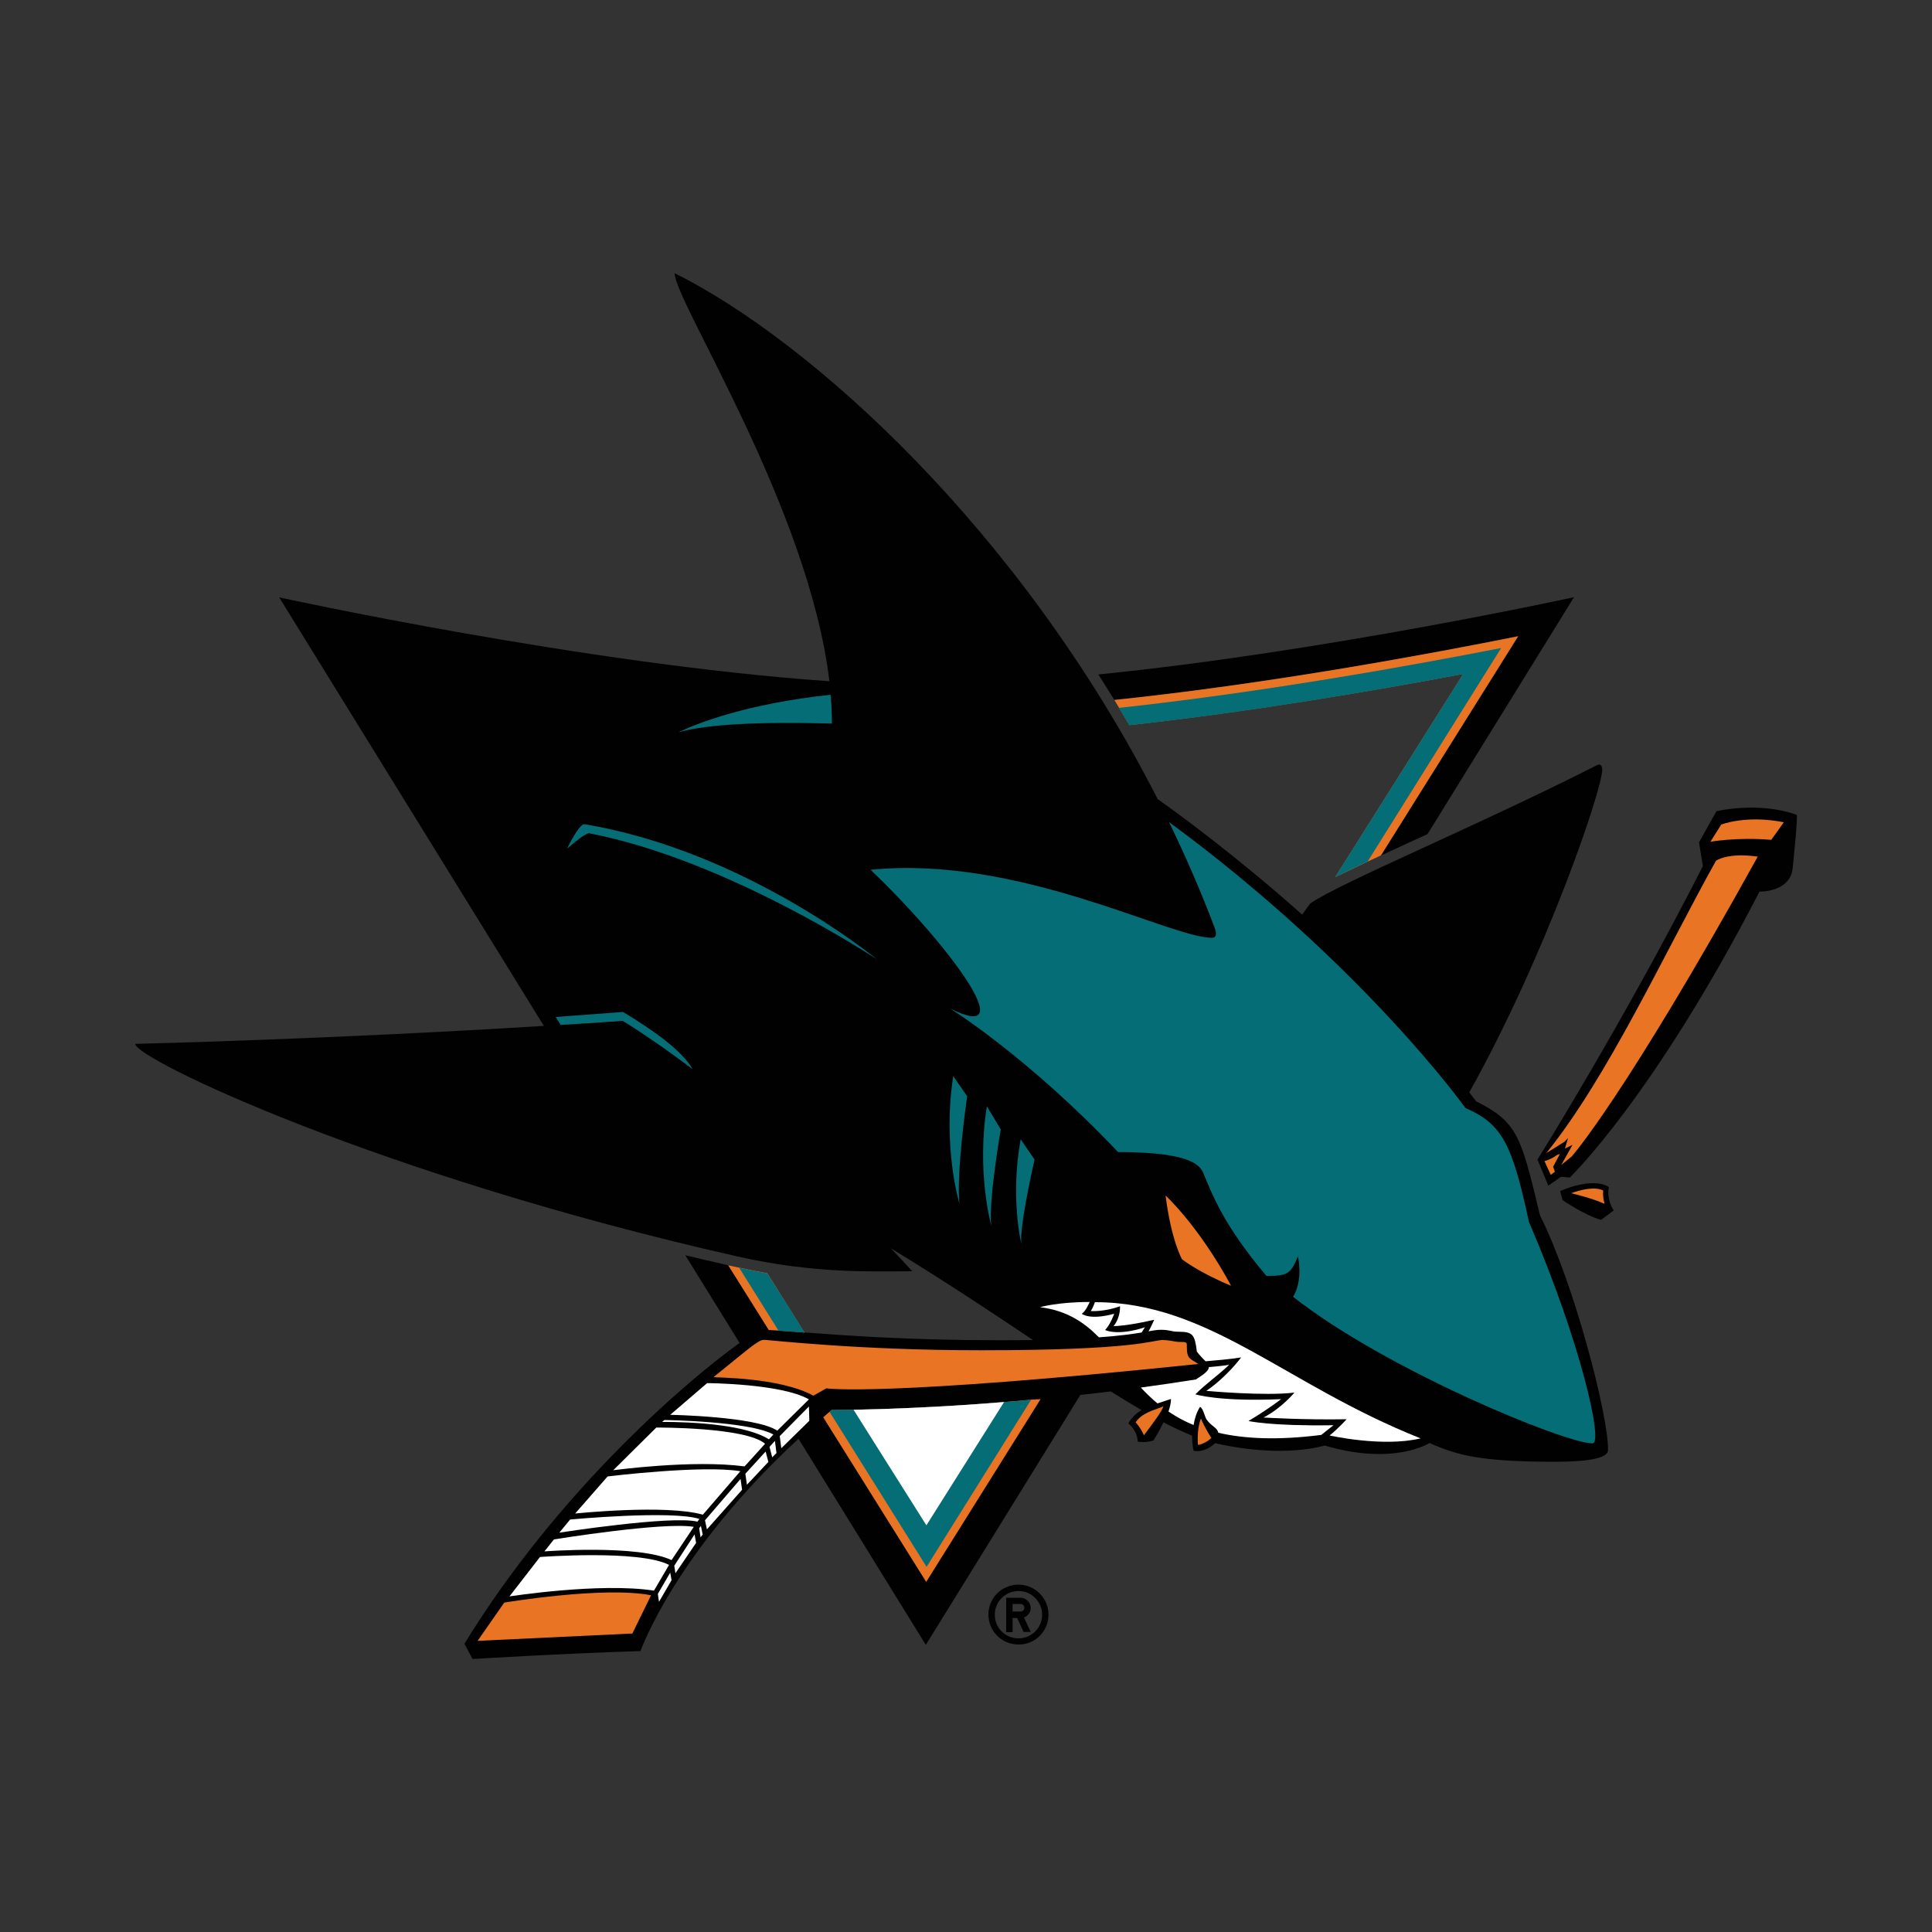 <?xml version="1.0" encoding="utf-8"?>
<!-- Generator: Adobe Illustrator 19.2.1, SVG Export Plug-In . SVG Version: 6.00 Build 0)  -->
<svg version="1.1" id="Layer_1" xmlns="http://www.w3.org/2000/svg" xmlns:xlink="http://www.w3.org/1999/xlink" x="0px" y="0px"
	 viewBox="0 0 1000 1000" style="enable-background:new 0 0 1000 1000;" xml:space="preserve">
<rect x="0" y="0" width="1000" height="1000" fill="#333333" stroke="none"/>
<style type="text/css">
	.st0{fill:#010101;}
	.st1{fill:#FFFFFF;}
	.st2{fill:#E97424;}
	.st3{fill:#056D75;}
</style>
<g>
	<path class="st0" d="M785.8,329.4l-71,113.4c7.7-3.6,15.9-7.3,24.1-11.1l75.8-122.6c0,0-128.8,28.2-246.2,40
		c2.8,4.4,5.5,8.8,8.3,13.2C657.3,353.9,741.3,338.3,785.8,329.4L785.8,329.4z"/>
	<path class="st0" d="M797.1,629.1c-9.8-40.8-11.4-48.2-33.1-59.1l-3.5-4.6c39.9-71.5,68.8-156.8,68.8-166.9c0-2.5-1.1-3.2-2.6-2.5
		c-63.5,32.2-133.2,60.9-148.6,71.7l-4.1,5.7c-34.2-30.4-63.5-51.8-74.8-59.8c-71-139.3-179.8-237.2-250-272.2
		c0,14.6,69.4,121.4,80.1,211.2c-125.6-8.6-284.8-43.4-284.8-43.4L281.5,531C168.8,538,70,540.3,70,540.3c0,7.8,125.8,68,311.5,110
		c40.7,9.2,70.9,7.7,90.7,7.7c-3.7-4-7.3-7.9-11.1-11.9c26.9,16.4,51.5,32.7,73.6,47.5c-6.1,0.1-12.2,0.1-18.3,0.1
		c-44.7,0-78.4-2.4-99.8-4l-19.4-30.7c-4.5-0.8-9.5-1.8-14.6-2.9c-1.9-0.4-3.8-0.8-5.7-1.2c-8.5-1.9-16.6-3.9-22.2-5.2l28.1,45.4
		c-26.3,18.8-93.6,76-142.4,155.7l4.2,7.9c0,0,47.1-2.9,86.9-4.1c0,0,17.9-50.9,81.8-109.9l65.9,106.7l80-129.4
		c5.1-0.6,10.4-1.1,15.7-1.8c5.3,3.3,10.6,6.5,16,9.7c-2.9,1.6-5.3,4-6.9,6.9c0,0,4.6,3.2,4.9,9.4c0,0,4,0.7,8.1-0.6
		c0,0,2.8-4.3,5.2-9.4c5.2,2.7,10.2,5,14.8,6.9c0,4.5,0.8,7.8,0.8,7.8s5,1.6,11.2-3.9c35.4,8.1,56.6,1.2,56.6,1.2
		c36,10.6,54.3-1.3,54.3-1.3c14.1,6.2,25.9,9.7,64.5,9.7c21,0,27.9-2.5,27.9-6.1C832.7,733.5,814.9,664.5,797.1,629.1L797.1,629.1z"
		/>
	<path class="st0" d="M807.5,616.5l1.3,4.7c0,0,11.5,7.9,19.9,10.2l6.6-4.9c0,0-3.8-4.9-2.6-12.1C824,608.9,807.5,616.5,807.5,616.5
		L807.5,616.5z M888.4,419.9l-9,16.1l2,12.3c-40.5,79.7-85.6,151.9-85.6,151.9l5.6,13.5l6.6-4.6l4.5,0.4c0,0,43.2-41.3,98.2-148
		c0,0,16,0.5,17.2-12.3c1.3-13.1,2.2-22.1,2.2-27.4C910.1,414.6,888.3,419.9,888.4,419.9L888.4,419.9z"/>
	<path class="st1" d="M592.6,687c-14.5,4.7-20.6,1.4-20.6,1.4c2.8-2.9,4.7-8.4,4.7-8.4c-12.8,3.5-16.8,0-16.8,0
		c2.1-1.2,4.1-6.1,4.1-6.1c-16.6,0-25.7,2.7-25.7,2.7c13.8,1.7,22.8,7.8,30.5,15.6c10.8-0.8,17.4-1.7,22.1-2.5L592.6,687L592.6,687z
		 M646.2,735.5c9.8-5.8,16.9-11.3,16.9-11.3c-32.2,1.4-44.4-2.5-44.4-2.5c5.7-5.7,12.9-10.7,17.5-15.3c-3.4,0.6-7,0.9-10.5,1.2
		c0,1.6-1.8,3.3-6.7,6.4c-9.5,1.5-19,2.9-28.5,4.2c2.6,2.8,5.5,5.6,8.6,8.2c2.2-0.8,4.5-1.4,7-2.3c0,1.9-0.5,4.2-1.3,6.5
		c4.1,2.8,8.4,5.1,13,7c0.5-3.2,1.5-6.5,3.3-9.4c1.6,0.5,2.5,5.2,3.4,6.5c2.4,3.5,5.5,4.1,6.1,6.9c13.5,3.1,30.6,4,53.3,1.1l6.3-5
		C657.3,738.2,646.2,735.5,646.2,735.5L646.2,735.5z"/>
	<path class="st1" d="M564.6,678.6c0,0,7,0.5,15.1-2.5c0,0,0.5,5.4-3.3,10.3c0,0,6.9,0,21-3.3c0,0-1.2,2.9-2.9,6
		c2.5-0.5,4.5-0.8,6.5-0.8c4.6,0,5.1,1,9,1c7.5,0,8.4,1.6,9.5,10.3c1.6,2.2,3.3,3.7,4.5,5c5.6-0.5,12-1,18.4-2c0,0-7.2,9.9-18,17.3
		c0,0,30,2.8,45.6,0.9c0,0-6.7,8.1-16,12.9c0,0,20.7,1.3,43,0.9c0,0-4.4,4.9-8.8,8.4c0,0,27.5,6.2,47.1,1.5
		C664.8,716.5,625.9,674,566.7,674C566.2,675.6,565.5,677.1,564.6,678.6L564.6,678.6z M279.5,805.9l-15.8,20.4c0,0,46.7-7.3,74.8-3
		l7.8-13.3C330.9,802,279.5,805.9,279.5,805.9L279.5,805.9z"/>
	<path class="st1" d="M286.7,796.8l-4.9,6.2c0,0,48.3-3.7,65.8,4.5l11.5-17.2C343.5,787.6,286.7,796.8,286.7,796.8L286.7,796.8z
		 M295.1,786.5l-5.6,6.8c0,0,57.8-9,71.5-5.7l1-1.4C347.6,781.6,295.1,786.5,295.1,786.5L295.1,786.5z M314.5,764.2l-16.8,19.2
		c0,0,46.8-4.9,66.1,0.6l19.4-22.5C363.5,758.2,314.5,764.2,314.5,764.2L314.5,764.2z M339.7,738.9L317.4,761c0,0,41-5.6,68-2
		l10.6-11.7C386,738.6,339.7,738.9,339.7,738.9L339.7,738.9z"/>
	<path class="st1" d="M343.9,735l-1.2,1c0,0,40-0.7,55.3,9l2.3-2.5C388,735.6,343.9,735,343.9,735L343.9,735z"/>
	<path class="st1" d="M366,715.9l-19.1,16.4c0,0,44.5,0.8,55.4,8.2l16.4-16.2C404.3,716.1,366,715.9,366,715.9L366,715.9z
		 M340.5,825l0.6,4.1l6.5-11.2l-0.7-3.9L340.5,825L340.5,825z M349,810.4l0.6,3.9l10.7-15.7l-0.8-4.4L349,810.4L349,810.4z
		 M361.9,791l0.7,4.7l1.1-1.4l-0.9-4.5L361.9,791L361.9,791z M364.9,786.9l1,4.7l18.2-20.5l-0.8-5.6L364.9,786.9z M385.8,762.8
		l0.8,5.7l11.1-11.8l-1.4-5.4L385.8,762.8L385.8,762.8z M398.3,748.9l1.4,5.4l2.2-2.2l-0.8-6.3L398.3,748.9L398.3,748.9z
		 M403.6,743.3l0.8,6.3l14.5-14.2l-0.2-7.4L403.6,743.3L403.6,743.3z"/>
	<path class="st0" d="M542.7,835.8c0-8.6-6.9-15.5-15.4-15.6c0,0,0,0-0.1,0c-8.7,0-15.6,6.9-15.6,15.5c0,8.6,6.9,15.5,15.6,15.5
		C535.7,851.3,542.7,844.4,542.7,835.8C542.7,835.8,542.7,835.8,542.7,835.8L542.7,835.8z M514.9,835.8c0-6.8,5.5-12.3,12.3-12.3
		c6.7,0,12.2,5.5,12.2,12.3c0,6.8-5.5,12.2-12.2,12.2C520.3,848,514.9,842.6,514.9,835.8L514.9,835.8z"/>
	<path class="st0" d="M533.5,844.7l-3.5-7.5c2.1-0.8,3.5-2.7,3.5-4.9c0-2.9-2.4-5.3-5.2-5.3h-7.5v17.8h3.3v-7.3h2.4l3.3,7.2H533.5z
		 M528.3,834.1h-4.2v-3.9h4.2c1,0,1.9,0.9,1.9,2S529.3,834.1,528.3,834.1L528.3,834.1z"/>
	<g>
		<path class="st2" d="M592.1,742.9c5.5-7.4,9.1-12.1,10.1-15c-4.9,2.1-11,3.2-14.4,8.3C587.8,736.2,590.2,738.6,592.1,742.9
			L592.1,742.9z M620.1,747.9c0,0,3.6-0.5,6.9-3.6c0,0-3.4-5.2-5.4-10.1C619.2,740.3,620.1,747.9,620.1,747.9L620.1,747.9z
			 M603.3,618.8c2.9,23.2,8.5,33,8.5,33s8.8,6.9,25.4,13.7C620.4,634.4,603.3,618.8,603.3,618.8z M421,722.4l6.7-3.8
			c0,0,27.6,4.5,192.5-12.6c-4-2.9-5.9-2.3-5.9-8.9c0-2.1,0.3-2.5-3.2-2.5c-3.6,0-5.1-1-9.4-1c-5.3,0-13.1,5.3-94,5.3
			c-64.3,0-109.4-5.4-112.4-5.4c-2.9,0-8.8,5.5-26,19.3C369.4,713.1,403.3,712.7,421,722.4L421,722.4z M337,825.7
			c-24.8-4.8-76,3.8-76,3.8l-13.8,19.8l80.1-3.8L337,825.7L337,825.7z M888.2,445.5c-26.8,48.1-56,111.9-87.8,151.3l9.2-5.7l2-2
			l-1.6,5.4l3.9-1.9l-5.8,10.4l5.4-4.4c0,0,27.3-30.6,96.3-155.2C894.3,441.1,888.2,445.5,888.2,445.5L888.2,445.5z M890.9,426.8
			l-5.6,8.9c0,0,13.5-2.5,31.5-1l6.5-9.1C903.6,421.7,890.9,426.8,890.9,426.8L890.9,426.8z"/>
		<path class="st2" d="M805.9,597.8c0,0-2.5,2.1-6.5,3.2l3.3,7.1l2.1-1.6l-0.9-2.6l3.5-6.6L805.9,597.8z M829.8,616.2
			c-5.7-2.9-16.6,1.4-16.6,1.4s11.1,2.6,17.3,5.5C830.6,623.1,829.5,620.5,829.8,616.2L829.8,616.2z M533.5,724.5
			c-4.8,0.4-9.3,0.8-13.9,1.2c-35.4,2.9-63.3,3.7-77.9,4c-7.3,0.1-11.3,0.1-11.3,0.1c-0.4,0.3-0.7,0.7-1.1,1
			c-1.1,0.9-2.1,1.8-3.2,2.8l53.3,85.2l59.2-94.6C537,724.2,535.3,724.4,533.5,724.5 M707.8,446c2.3-1.1,4.7-2.1,7-3.3l71-113.4
			c-44.4,8.9-128.5,24.6-209,33c0.8,1.3,1.6,2.6,2.4,4c1.8,3,3.6,6,5.4,9c62.3-6.9,126.1-17.7,172.8-26.5l-66.3,105.2
			C696,451.7,701.7,448.9,707.8,446 M397.2,659c-4.5-0.8-9.5-1.8-14.6-2.9c-1.9-0.4-3.8-0.8-5.7-1.2l21,33.5c1.5,0.1,3.1,0.2,5,0.3
			c3.8,0.2,8.3,0.6,13.6,1L397.2,659L397.2,659z"/>
	</g>
	<path class="st3" d="M519.7,725.7c-35.4,2.9-63.3,3.7-77.9,4c-7.3,0.1-11.3,0.1-11.3,0.1c-0.4,0.3-0.7,0.7-1.1,1l50.2,80.2
		l54.1-86.5C528.8,725,524.2,725.4,519.7,725.7L519.7,725.7z M403,688.8c3.8,0.2,8.3,0.6,13.6,1l-19.4-30.7
		c-4.5-0.8-9.5-1.8-14.6-2.9L403,688.8L403,688.8z M757.3,348.9l-66.3,105.2c5-2.5,10.7-5.2,16.9-8.2L777,335.4
		c-43.8,8.6-122.1,22.8-197.9,31c1.8,3,3.6,6,5.4,9C646.8,368.6,710.6,357.7,757.3,348.9L757.3,348.9z M430.6,374.5
		c0-4.9-0.2-9.8-0.7-14.9c-43.1,4.6-68.9,14.7-78.7,19.4C366.3,374.8,393.2,373.5,430.6,374.5L430.6,374.5z M758.5,573.5
		c0,0-52.5-73.7-153.4-148c8.7,18,16.7,36.3,23.7,55c1,2.6,0.8,4.9-1.4,4.9c-22.2,0-100.2-42.9-176.8-35.2
		c39.8,37.9,79.5,91.1,41,71.7c0,0,40,24.7,87.1,74.4c35.1,0,42.1,5.9,44.1,10.8c4,9.4,9.8,26.3,32.7,53.3
		c10.6,0,12.5-0.7,16.3-10.1c0,0,2.9,12.1-2.5,20.9c47.9,37.8,140.8,75.9,155,75.9c5.7,0-6-52-32.9-114.6
		C782.8,593,778,581.9,758.5,573.5L758.5,573.5z M322.3,528.4c0,0,13.7,8.1,36.2,25c-5.5-9.6-20.1-20-36-29.6l-34.9,2.6l2.6,4.1
		C300.8,529.9,311.5,529.2,322.3,528.4L322.3,528.4z M528.3,589.7c-5.5,29.9,0.3,54,0.3,54c-0.9-10,6.9-43.5,6.9-43.5L528.3,589.7
		L528.3,589.7z M510.8,572.6c-5.5,34.4,2.3,61.8,2.3,61.8c-1.6-12.6,4.9-49.8,4.9-49.8L510.8,572.6L510.8,572.6z M493.4,557
		c-5.7,36.7,3.2,66,3.2,66c-1.7-16.7,4-55.6,4-55.6L493.4,557L493.4,557z M453.8,496.5c0,0-67.5-55.9-151.3-69.9c-3,0-9,12.7-9,12.7
		s8.9-8,11.5-8C376.7,445.1,453.8,496.5,453.8,496.5L453.8,496.5z"/>
	<path class="st1" d="M479.5,789.5l40.2-63.8c-35.4,2.9-63.3,3.7-77.9,4L479.5,789.5L479.5,789.5z"/>
</g>
</svg>
